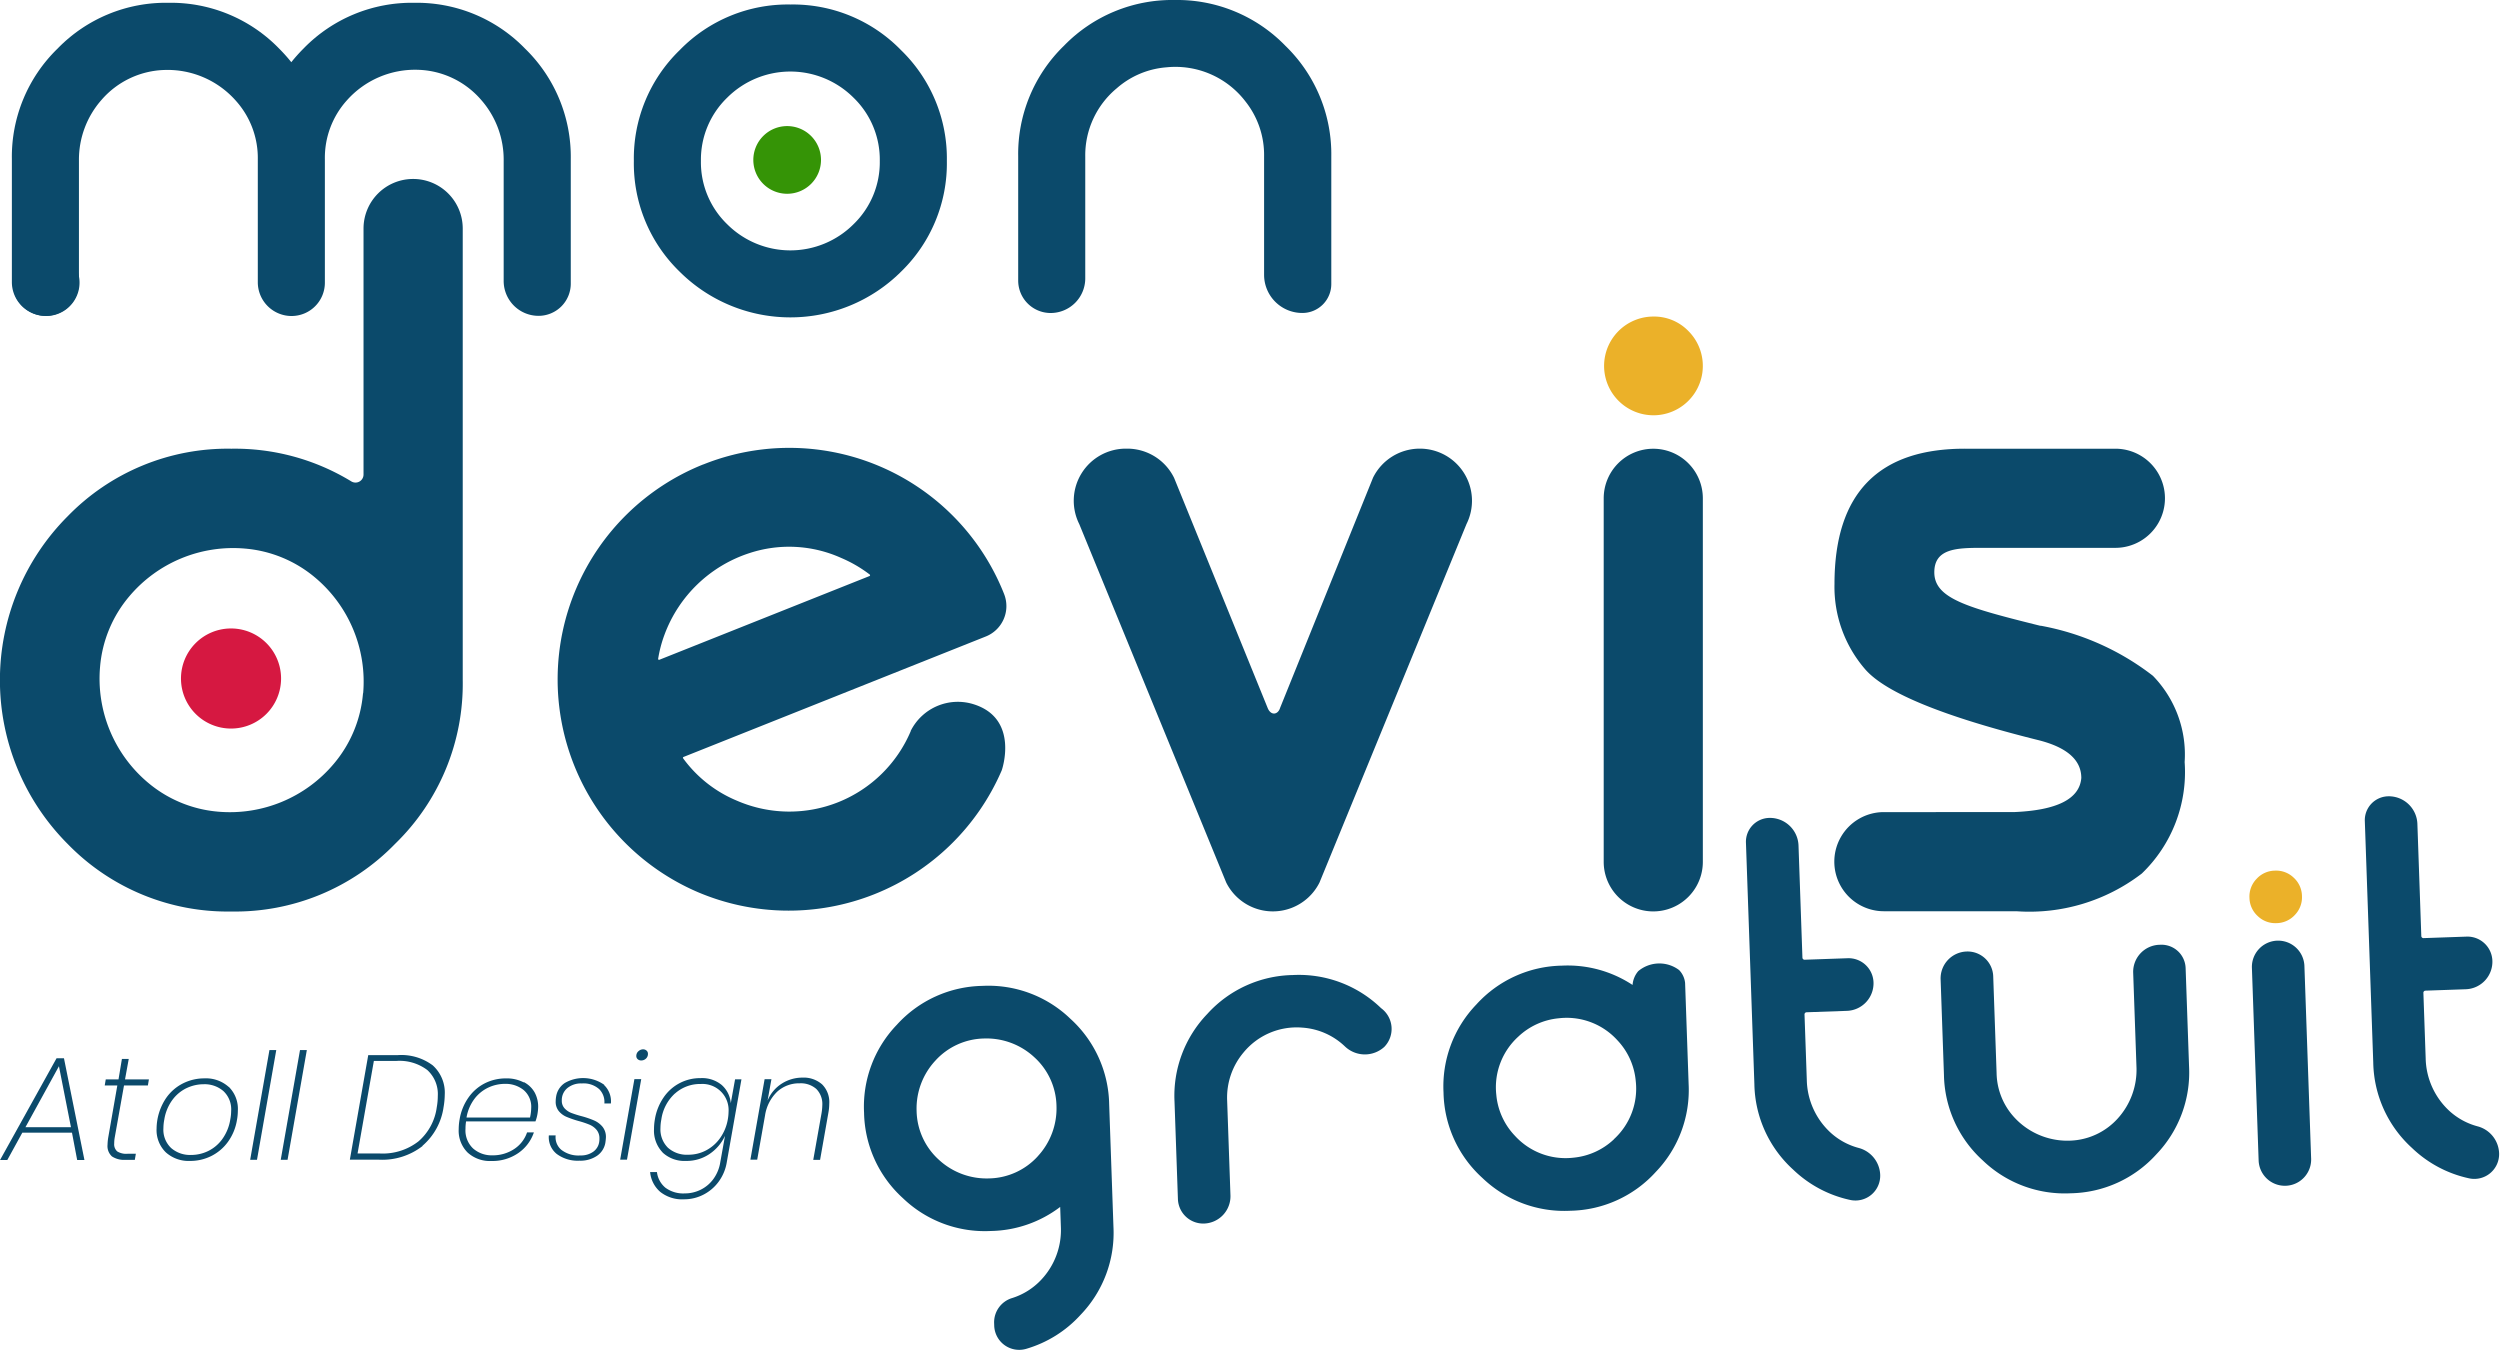 <svg xmlns="http://www.w3.org/2000/svg" width="73.282" height="39.717" viewBox="0 0 73.282 39.717"><g id="Logo-mondevisgratuit" transform="translate(-137.51 276.952)"><g id="Groupe_4527" data-name="Groupe 4527" transform="translate(137.51 -246.188)"><path id="Trac&#xE9;_4373" data-name="Trac&#xE9; 4373" d="M285.7,1267.656h-1.456l-.439.8h-.213l1.656-2.982h.217l.6,2.982h-.213Zm-.03-.161-.352-1.787-.982,1.787Z" transform="translate(-283.59 -1265.218)" fill="#0b4a6b"></path><path id="Trac&#xE9;_4374" data-name="Trac&#xE9; 4374" d="M375.539,1268.414a.97.97,0,0,0-.017.183.276.276,0,0,0,.091.237.5.5,0,0,0,.3.067h.243l-.03.178h-.27a.644.644,0,0,1-.4-.1.408.408,0,0,1-.13-.341,1.512,1.512,0,0,1,.022-.222l.265-1.517h-.369l.03-.178h.374l.1-.6h.2l-.109.6h.7l-.03.178h-.7Z" transform="translate(-372.174 -1265.845)" fill="#0b4a6b"></path><path id="Trac&#xE9;_4375" data-name="Trac&#xE9; 4375" d="M422.983,1283.4a.909.909,0,0,1,.267.7,1.53,1.53,0,0,1-.026.274,1.5,1.5,0,0,1-.265.641,1.343,1.343,0,0,1-.489.415,1.374,1.374,0,0,1-.619.143,1,1,0,0,1-.713-.252.912.912,0,0,1-.27-.7,1.631,1.631,0,0,1,.291-.908,1.328,1.328,0,0,1,.491-.417,1.389,1.389,0,0,1,.622-.143.993.993,0,0,1,.711.252m-1.237.034a1.122,1.122,0,0,0-.415.346,1.323,1.323,0,0,0-.237.576,1.337,1.337,0,0,0-.026.252.736.736,0,0,0,.23.585.844.844,0,0,0,.578.2,1.144,1.144,0,0,0,.5-.113,1.113,1.113,0,0,0,.415-.348,1.337,1.337,0,0,0,.237-.578,1.377,1.377,0,0,0,.026-.252.733.733,0,0,0-.228-.582.842.842,0,0,0-.576-.2,1.16,1.16,0,0,0-.5.113" transform="translate(-416.278 -1282.307)" fill="#0b4a6b"></path><path id="Trac&#xE9;_4376" data-name="Trac&#xE9; 4376" d="M503.788,1258.449l-.565,3.217h-.2l.565-3.217Z" transform="translate(-495.69 -1258.432)" fill="#0b4a6b"></path><path id="Trac&#xE9;_4377" data-name="Trac&#xE9; 4377" d="M530.567,1258.449l-.565,3.217h-.2l.565-3.217Z" transform="translate(-521.573 -1258.432)" fill="#0b4a6b"></path><path id="Trac&#xE9;_4378" data-name="Trac&#xE9; 4378" d="M592.385,1265.66a1.921,1.921,0,0,1-1.269.4h-.861l.539-3.065h.861a1.534,1.534,0,0,1,1.03.3,1.076,1.076,0,0,1,.352.861,2.268,2.268,0,0,1-.035.365,1.83,1.83,0,0,1-.617,1.13m-.117-.13a1.6,1.6,0,0,0,.535-1,1.832,1.832,0,0,0,.03-.33.953.953,0,0,0-.307-.759,1.351,1.351,0,0,0-.911-.267h-.656l-.478,2.713h.656a1.7,1.7,0,0,0,1.13-.356" transform="translate(-580 -1262.83)" fill="#0b4a6b"></path><path id="Trac&#xE9;_4379" data-name="Trac&#xE9; 4379" d="M687.966,1283.265a.766.766,0,0,1,.315.306.877.877,0,0,1,.1.426,1.4,1.4,0,0,1-.018.187,1.17,1.17,0,0,1-.061.23h-2.034a1.321,1.321,0,0,0-.017.217.726.726,0,0,0,.224.578.823.823,0,0,0,.563.2,1.131,1.131,0,0,0,.633-.18.943.943,0,0,0,.385-.493h.2a1.2,1.2,0,0,1-.461.609,1.335,1.335,0,0,1-.782.23.969.969,0,0,1-.7-.248.9.9,0,0,1-.261-.687,1.633,1.633,0,0,1,.026-.283,1.551,1.551,0,0,1,.261-.643,1.306,1.306,0,0,1,.48-.417,1.358,1.358,0,0,1,.619-.143,1.063,1.063,0,0,1,.515.115m.224.754a.641.641,0,0,0-.222-.528.839.839,0,0,0-.548-.181,1.146,1.146,0,0,0-.487.109,1.09,1.09,0,0,0-.406.33,1.255,1.255,0,0,0-.233.548h1.861a1.342,1.342,0,0,0,.035-.278" transform="translate(-672.606 -1282.307)" fill="#0b4a6b"></path><path id="Trac&#xE9;_4380" data-name="Trac&#xE9; 4380" d="M766.312,1283.348a.662.662,0,0,1,.2.541h-.191a.531.531,0,0,0-.152-.42.687.687,0,0,0-.509-.167.626.626,0,0,0-.428.139.457.457,0,0,0-.159.361.325.325,0,0,0,.078.226.528.528,0,0,0,.193.135,2.934,2.934,0,0,0,.315.1,2.72,2.72,0,0,1,.37.128.66.66,0,0,1,.237.18.473.473,0,0,1,.1.313,1.476,1.476,0,0,1-.017.161.582.582,0,0,1-.244.378.866.866,0,0,1-.517.143,1.024,1.024,0,0,1-.667-.2.629.629,0,0,1-.228-.541h.2a.481.481,0,0,0,.163.42.816.816,0,0,0,.563.167.615.615,0,0,0,.372-.106.427.427,0,0,0,.176-.276.561.561,0,0,0,.009-.113.382.382,0,0,0-.085-.256.545.545,0,0,0-.209-.152,2.771,2.771,0,0,0-.328-.109,2.976,2.976,0,0,1-.35-.122.6.6,0,0,1-.219-.165.431.431,0,0,1-.091-.287.881.881,0,0,1,.013-.143.586.586,0,0,1,.252-.393,1.069,1.069,0,0,1,1.158.052" transform="translate(-748.605 -1282.307)" fill="#0b4a6b"></path><path id="Trac&#xE9;_4381" data-name="Trac&#xE9; 4381" d="M827.986,1258.8l-.417,2.36h-.2l.417-2.36Zm-.083-.817a.2.2,0,0,1,.139-.057.148.148,0,0,1,.1.037.12.12,0,0,1,.041.094.183.183,0,0,1-.059.141.2.2,0,0,1-.141.054.148.148,0,0,1-.1-.037.12.12,0,0,1-.041-.094.182.182,0,0,1,.061-.139" transform="translate(-809.19 -1257.931)" fill="#0b4a6b"></path><path id="Trac&#xE9;_4382" data-name="Trac&#xE9; 4382" d="M854.12,1285.2a.922.922,0,0,1-.254-.689,1.649,1.649,0,0,1,.026-.287,1.585,1.585,0,0,1,.256-.639,1.29,1.29,0,0,1,1.082-.565.9.9,0,0,1,.619.2.8.8,0,0,1,.267.535l.126-.7h.187l-.43,2.43a1.321,1.321,0,0,1-.241.574,1.261,1.261,0,0,1-.45.38,1.229,1.229,0,0,1-.556.133,1.037,1.037,0,0,1-.7-.215.868.868,0,0,1-.3-.584h.2a.7.7,0,0,0,.248.459.876.876,0,0,0,.569.167,1.042,1.042,0,0,0,.467-.109,1.021,1.021,0,0,0,.372-.315,1.128,1.128,0,0,0,.2-.489l.139-.774a1.311,1.311,0,0,1-.459.535,1.194,1.194,0,0,1-.685.2.94.94,0,0,1-.689-.25m.367-1.728a1.265,1.265,0,0,0-.4.761,1.33,1.33,0,0,0-.026.252.755.755,0,0,0,.217.576.829.829,0,0,0,.6.207,1.106,1.106,0,0,0,.522-.128,1.169,1.169,0,0,0,.411-.363,1.337,1.337,0,0,0,.224-.543,1.382,1.382,0,0,0,.022-.222.766.766,0,0,0-.813-.817,1.1,1.1,0,0,0-.756.278" transform="translate(-834.695 -1282.181)" fill="#0b4a6b"></path><path id="Trac&#xE9;_4383" data-name="Trac&#xE9; 4383" d="M943.733,1282.824a.734.734,0,0,1,.213.572,1.5,1.5,0,0,1-.026.265l-.243,1.378h-.2l.243-1.369a1.537,1.537,0,0,0,.022-.231.624.624,0,0,0-.176-.478.687.687,0,0,0-.489-.165.95.95,0,0,0-.65.239,1.215,1.215,0,0,0-.363.7l-.23,1.3h-.2l.417-2.36h.2l-.113.626a1.073,1.073,0,0,1,.422-.5,1.121,1.121,0,0,1,.6-.172.816.816,0,0,1,.57.193" transform="translate(-919.638 -1281.805)" fill="#0b4a6b"></path></g><g id="Groupe_4526" data-name="Groupe 4526" transform="translate(137.51 -276.952)"><g id="Groupe_4521" data-name="Groupe 4521" transform="translate(0 5.246)"><path id="Trac&#xE9;_4413" data-name="Trac&#xE9; 4413" d="M59.828,34.927a6.786,6.786,0,0,0-.171,12.533,6.8,6.8,0,0,0,8.914-3.552l.008-.02s.517-1.487-.8-1.922a1.545,1.545,0,0,0-1.87.772h0l0,.009a3.863,3.863,0,0,1-5.094,2.038,3.713,3.713,0,0,1-1.578-1.243.026.026,0,0,1,.011-.039L68.1,39.975a.96.96,0,0,0,.553-1.23l-.011-.029a6.77,6.77,0,0,0-8.809-3.789M64.7,38.2l-6.16,2.454a.026.026,0,0,1-.035-.027,3.679,3.679,0,0,1,.183-.7,3.959,3.959,0,0,1,2.494-2.4,3.715,3.715,0,0,1,2.687.141,3.854,3.854,0,0,1,.839.488.026.026,0,0,1-.007.044" transform="translate(-39.213 -26.56)" fill="#0b4a6b"></path><path id="Trac&#xE9;_4414" data-name="Trac&#xE9; 4414" d="M12.109,9.353a1.453,1.453,0,0,0-1.453,1.453v7.212a.235.235,0,0,1-.358.2,6.558,6.558,0,0,0-3.517-.958,6.536,6.536,0,0,0-4.8,1.983,6.8,6.8,0,0,0,0,9.6,6.535,6.535,0,0,0,4.8,1.983,6.534,6.534,0,0,0,4.8-1.983,6.535,6.535,0,0,0,1.983-4.8V10.806a1.453,1.453,0,0,0-1.453-1.453m-1.47,15.075a3.668,3.668,0,0,1-.858,2.07A3.981,3.981,0,0,1,6.4,27.9a3.667,3.667,0,0,1-2.067-.856,3.982,3.982,0,0,1-1.4-3.388,3.666,3.666,0,0,1,.857-2.069,3.981,3.981,0,0,1,3.386-1.4,3.668,3.668,0,0,1,2.069.857,3.981,3.981,0,0,1,1.4,3.386" transform="translate(0 -9.353)" fill="#0b4a6b"></path><path id="Trac&#xE9;_4415" data-name="Trac&#xE9; 4415" d="M19.85,52.837a1.467,1.467,0,1,1-1.467-1.467,1.467,1.467,0,0,1,1.467,1.467" transform="translate(-11.611 -38.194)" fill="#d61841"></path><g id="Groupe_4518" data-name="Groupe 4518" transform="translate(31.47 4.033)"><path id="Trac&#xE9;_4411" data-name="Trac&#xE9; 4411" d="M160.951,34.571a1.453,1.453,0,0,0-1.453,1.453V46.68a1.453,1.453,0,0,0,2.906,0V36.024a1.453,1.453,0,0,0-1.453-1.453" transform="translate(-143.959 -30.696)" fill="#0b4a6b"></path><path id="Trac&#xE9;_4412" data-name="Trac&#xE9; 4412" d="M160.951,22.215a1.447,1.447,0,1,0,1.029.424,1.4,1.4,0,0,0-1.029-.424" transform="translate(-143.959 -22.215)" fill="#ebb129"></path><path id="Trac&#xE9;_4416" data-name="Trac&#xE9; 4416" d="M187.091,39.762c-2.149-.535-3.113-.8-3.113-1.569,0-.693.645-.717,1.387-.717h3.921a1.453,1.453,0,0,0,0-2.906h-4.359q-3.875-.03-3.875,3.966a3.687,3.687,0,0,0,.9,2.5q.9,1.037,5.094,2.081,1.241.318,1.241,1.105-.076.923-1.983,1H182.5a1.453,1.453,0,0,0,0,2.906h3.882a5.413,5.413,0,0,0,3.678-1.105,4.123,4.123,0,0,0,1.256-3.269,3.308,3.308,0,0,0-.931-2.528,7.588,7.588,0,0,0-3.292-1.468" transform="translate(-158.748 -30.696)" fill="#0b4a6b"></path><path id="Trac&#xE9;_4417" data-name="Trac&#xE9; 4417" d="M120.093,34.563h0a1.528,1.528,0,0,0-1.369.85L116,42.16c-.06.2-.261.24-.36.018l-2.748-6.758a1.529,1.529,0,0,0-1.373-.857h-.04a1.528,1.528,0,0,0-1.367,2.211l4.308,10.508a1.528,1.528,0,0,0,2.734,0l4.309-10.508a1.528,1.528,0,0,0-1.367-2.211" transform="translate(-109.946 -30.691)" fill="#0b4a6b"></path></g></g><g id="Groupe_4520" data-name="Groupe 4520" transform="translate(0.348)"><path id="Trac&#xE9;_4418" data-name="Trac&#xE9; 4418" d="M17.979.224a4.424,4.424,0,0,0-3.246,1.341,4.9,4.9,0,0,0-.358.4,4.9,4.9,0,0,0-.358-.4A4.422,4.422,0,0,0,10.771.224,4.422,4.422,0,0,0,7.525,1.565,4.422,4.422,0,0,0,6.184,4.811v3.6a.989.989,0,0,0,.989.989.977.977,0,0,0,.977-.977V4.855a2.651,2.651,0,0,1,.667-1.791,2.538,2.538,0,0,1,1.841-.871,2.673,2.673,0,0,1,2.09.9,2.513,2.513,0,0,1,.645,1.722v3.6a.99.99,0,0,0,.99.99.976.976,0,0,0,.976-.976V4.811A2.514,2.514,0,0,1,16,3.088a2.673,2.673,0,0,1,2.09-.9,2.538,2.538,0,0,1,1.841.872A2.652,2.652,0,0,1,20.6,4.855V8.376A1.022,1.022,0,0,0,21.623,9.4a.944.944,0,0,0,.944-.944V4.811a4.424,4.424,0,0,0-1.342-3.246A4.424,4.424,0,0,0,17.979.224" transform="translate(-6.184 -0.142)" fill="#0b4a6b"></path><path id="Trac&#xE9;_4419" data-name="Trac&#xE9; 4419" d="M7.2,20.021a.979.979,0,1,0,.7.287.948.948,0,0,0-.7-.287" transform="translate(-6.203 -12.716)" fill="#0b4a6b"></path><path id="Trac&#xE9;_4420" data-name="Trac&#xE9; 4420" d="M96.855,0a4.422,4.422,0,0,0-3.246,1.342,4.421,4.421,0,0,0-1.341,3.246V8.224a.951.951,0,0,0,.951.951,1.015,1.015,0,0,0,1.015-1.015V4.587a2.553,2.553,0,0,1,.924-2,2.5,2.5,0,0,1,1.448-.613,2.588,2.588,0,0,1,2.324,1,2.521,2.521,0,0,1,.546,1.6V8.055A1.119,1.119,0,0,0,100.6,9.174a.847.847,0,0,0,.846-.846V4.587A4.422,4.422,0,0,0,100.1,1.342,4.422,4.422,0,0,0,96.855,0" transform="translate(-62.77 0)" fill="#0b4a6b"></path><path id="Trac&#xE9;_4422" data-name="Trac&#xE9; 4422" d="M62.572.361A4.421,4.421,0,0,0,59.327,1.7a4.42,4.42,0,0,0-1.342,3.246,4.42,4.42,0,0,0,1.342,3.246,4.6,4.6,0,0,0,6.491,0,4.42,4.42,0,0,0,1.342-3.246A4.42,4.42,0,0,0,65.818,1.7,4.421,4.421,0,0,0,62.572.361M64.426,6.8a2.62,2.62,0,0,1-3.707,0,2.525,2.525,0,0,1-.768-1.853,2.527,2.527,0,0,1,.768-1.853,2.621,2.621,0,0,1,3.707,0,2.526,2.526,0,0,1,.768,1.853A2.525,2.525,0,0,1,64.426,6.8" transform="translate(-39.753 -0.229)" fill="#0b4a6b"></path><path id="Trac&#xE9;_4423" data-name="Trac&#xE9; 4423" d="M69.809,11.121a.992.992,0,1,1-.992-.992.992.992,0,0,1,.992.992" transform="translate(-46.091 -6.433)" fill="#359406"></path></g><g id="Groupe_4522" data-name="Groupe 4522" transform="translate(25.059 24.911) rotate(-2)"><path id="Trac&#xE9;_4402" data-name="Trac&#xE9; 4402" d="M.77,0A.77.77,0,0,0,0,.77V6.419a.77.77,0,0,0,1.54,0V.77A.77.77,0,0,0,.77,0" transform="translate(40.805 4.116)" fill="#0b4a6b"></path><g id="Groupe_4519" data-name="Groupe 4519" transform="translate(0 0)"><path id="Trac&#xE9;_4403" data-name="Trac&#xE9; 4403" d="M.77,0A.742.742,0,0,0,.225.225.743.743,0,0,0,0,.77a.742.742,0,0,0,.225.545A.742.742,0,0,0,.77,1.54a.743.743,0,0,0,.546-.225A.743.743,0,0,0,1.54.77.743.743,0,0,0,1.316.225.743.743,0,0,0,.77,0" transform="translate(40.805 2.062)" fill="#ebb129"></path><path id="Trac&#xE9;_4406" data-name="Trac&#xE9; 4406" d="M5.83.238a.7.7,0,0,0-.182.4A3.453,3.453,0,0,0,3.595,0,3.464,3.464,0,0,0,1.051,1.051,3.463,3.463,0,0,0,0,3.595,3.464,3.464,0,0,0,1.051,6.138,3.464,3.464,0,0,0,3.595,7.189,3.464,3.464,0,0,0,6.138,6.138,3.464,3.464,0,0,0,7.189,3.595V.634A.631.631,0,0,0,7.026.249.962.962,0,0,0,5.83.238m-.883,4.9a2,2,0,0,1-1.217.5,2.007,2.007,0,0,1-1.681-.7,1.994,1.994,0,0,1-.505-1.218,2.006,2.006,0,0,1,.7-1.682,2,2,0,0,1,1.217-.5,2.006,2.006,0,0,1,1.682.7,2,2,0,0,1,.5,1.218,2.006,2.006,0,0,1-.7,1.682" transform="translate(16.996 4.116)" fill="#0b4a6b"></path><path id="Trac&#xE9;_4407" data-name="Trac&#xE9; 4407" d="M1.6,5.732H2.786a.808.808,0,0,0,.808-.809.732.732,0,0,0-.732-.732H1.6a.063.063,0,0,1-.063-.063V.839A.839.839,0,0,0,.7,0,.7.7,0,0,0,0,.7V7.786A3.464,3.464,0,0,0,1.051,10.33a3.464,3.464,0,0,0,1.642.946.726.726,0,0,0,.9-.7.847.847,0,0,0-.6-.815,1.976,1.976,0,0,1-.8-.468A2.158,2.158,0,0,1,1.54,7.711V5.8A.063.063,0,0,1,1.6,5.732" transform="translate(26.111 0)" fill="#0b4a6b"></path><path id="Trac&#xE9;_4408" data-name="Trac&#xE9; 4408" d="M1.6,5.732H2.786a.808.808,0,0,0,.808-.809.732.732,0,0,0-.732-.732H1.6a.063.063,0,0,1-.063-.063V.839A.839.839,0,0,0,.7,0,.7.7,0,0,0,0,.7V7.786A3.464,3.464,0,0,0,1.051,10.33a3.464,3.464,0,0,0,1.643.946.726.726,0,0,0,.9-.7.847.847,0,0,0-.6-.815,1.977,1.977,0,0,1-.8-.468A2.158,2.158,0,0,1,1.54,7.711V5.8A.063.063,0,0,1,1.6,5.732" transform="translate(44.263 0)" fill="#0b4a6b"></path><path id="Trac&#xE9;_4409" data-name="Trac&#xE9; 4409" d="M6.146,1.059l-.008-.008A3.464,3.464,0,0,0,3.595,0,3.464,3.464,0,0,0,1.051,1.051,3.464,3.464,0,0,0,0,3.595V6.446a.743.743,0,0,0,.743.743.8.8,0,0,0,.8-.8V3.607a2.052,2.052,0,0,1,.534-1.394A2.016,2.016,0,0,1,3.818,1.55a2,2,0,0,1,1.228.592l.008.008A.846.846,0,0,0,6.2,2.2a.755.755,0,0,0-.057-1.143" transform="translate(9.106 4.116)" fill="#0b4a6b"></path><path id="Trac&#xE9;_4424" data-name="Trac&#xE9; 4424" d="M3.595,0A3.465,3.465,0,0,0,1.051,1.051,3.464,3.464,0,0,0,0,3.595,3.465,3.465,0,0,0,1.051,6.138,3.465,3.465,0,0,0,3.595,7.189a3.454,3.454,0,0,0,2.054-.634v.584a2.125,2.125,0,0,1-.634,1.534,1.981,1.981,0,0,1-.858.5.743.743,0,0,0-.562.71v.086a.732.732,0,0,0,.908.71,3.465,3.465,0,0,0,1.635-.944A3.465,3.465,0,0,0,7.189,7.189V3.595A3.464,3.464,0,0,0,6.138,1.051,3.464,3.464,0,0,0,3.595,0M5.046,5.047a1.979,1.979,0,0,1-1.451.6,2.061,2.061,0,0,1-1.454-.6,1.978,1.978,0,0,1-.6-1.45,2.061,2.061,0,0,1,.6-1.454,1.979,1.979,0,0,1,1.45-.6,2.061,2.061,0,0,1,1.453.6,1.98,1.98,0,0,1,.6,1.451,2.063,2.063,0,0,1-.6,1.454" transform="translate(0 4.116)" fill="#0b4a6b"></path></g><path id="Trac&#xE9;_4410" data-name="Trac&#xE9; 4410" d="M6.481,0H6.442a.794.794,0,0,0-.794.794V3.543a2.123,2.123,0,0,1-.613,1.515,1.966,1.966,0,0,1-1.2.578,2.113,2.113,0,0,1-1.891-.819,1.967,1.967,0,0,1-.4-1.223V.752A.752.752,0,0,0,.789,0,.789.789,0,0,0,0,.789V3.595A3.465,3.465,0,0,0,1.051,6.138,3.465,3.465,0,0,0,3.595,7.189,3.464,3.464,0,0,0,6.138,6.138,3.465,3.465,0,0,0,7.189,3.595V.708A.708.708,0,0,0,6.481,0" transform="translate(31.674 4.116)" fill="#0b4a6b"></path></g></g></g></svg>